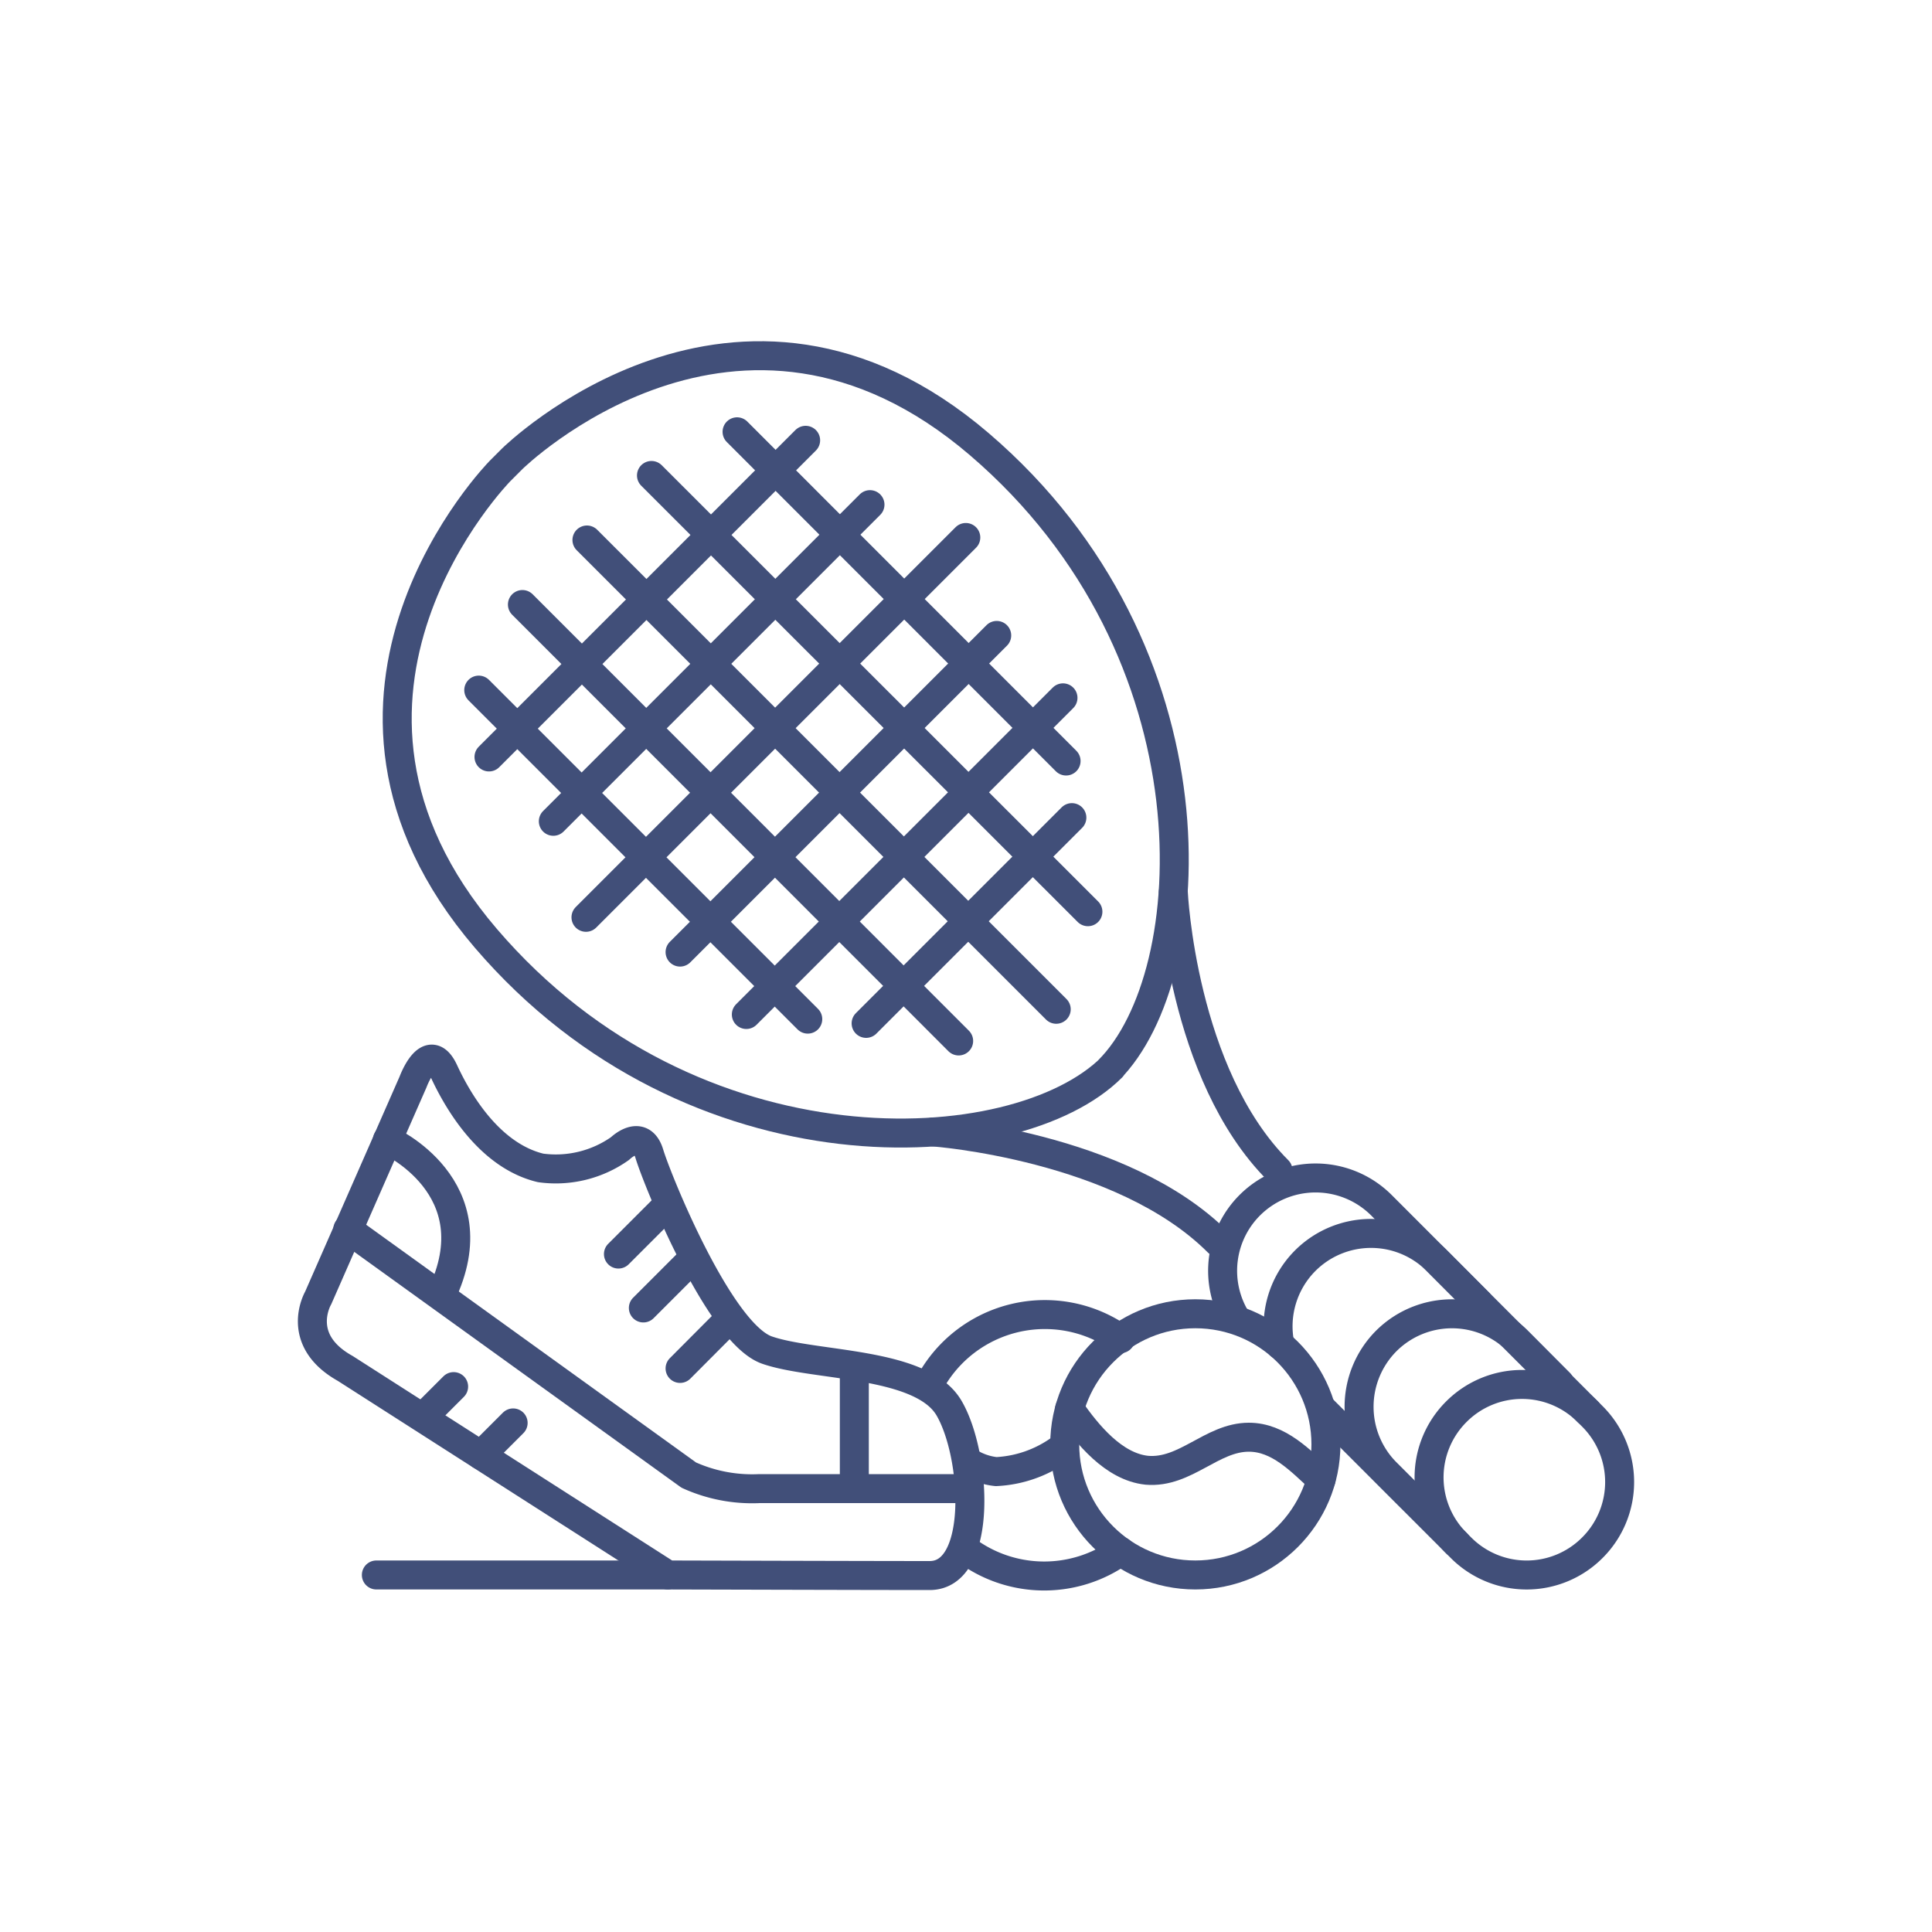 <svg xmlns="http://www.w3.org/2000/svg" viewBox="0 0 100 100"><defs><style>.cls-1{fill:none;stroke:#414f79;stroke-linecap:round;stroke-linejoin:round;stroke-width:1.5px;}</style></defs><g id="sport"><path class="cls-1" d="M34.57,81.52,17.87,70.83c-2.67-1.49-1.4-3.65-1.4-3.65L21.38,56s.82-2.24,1.6-.55,2.42,4.38,5,5a5.76,5.76,0,0,0,4.11-1s1.11-1.09,1.52.27,3.62,9.3,6.09,10.16,8,.58,9.42,3,1.77,8.67-1,8.67S34.57,81.52,34.57,81.52Z"/><line class="cls-1" x1="34.57" y1="81.52" x2="19.48" y2="81.52"/><path class="cls-1" d="M18,63.63,35.65,76.35a7.94,7.94,0,0,0,3.66.7H50"/><line class="cls-1" x1="24.89" y1="75.32" x2="26.56" y2="73.65"/><line class="cls-1" x1="35.2" y1="70.83" x2="37.75" y2="68.27"/><line class="cls-1" x1="33.3" y1="67.7" x2="35.85" y2="65.15"/><line class="cls-1" x1="32.01" y1="64.91" x2="34.56" y2="62.36"/><line class="cls-1" x1="22.1" y1="73.15" x2="23.48" y2="71.77"/><path class="cls-1" d="M20.05,59s5.51,2.43,2.78,8.06"/><path class="cls-1" d="M60.73,46.18s.43,9.41,5.42,14.4"/><path class="cls-1" d="M57.55,55.24c-4.94,4.95-21.66,5.87-32.4-6.67s.73-24.19.73-24.19l.64-.64S38.17,12.26,50.7,23s11.63,27.46,6.68,32.4Z"/><path class="cls-1" d="M48.32,58.59s9.74.71,14.73,5.71"/><path class="cls-1" d="M63.94,68.2a4.8,4.8,0,0,1,.75-5.82h0a4.82,4.82,0,0,1,6.81,0L82.42,73.31a4.8,4.8,0,0,1,0,6.8h0a4.8,4.8,0,0,1-6.8,0L68.41,72.9"/><path class="cls-1" d="M66.25,69.61a4.81,4.81,0,0,1,1.31-4.36h0a4.82,4.82,0,0,1,6.81,0l2.16,2.17"/><path class="cls-1" d="M73,77.47l-1.25-1.25a4.83,4.83,0,0,1,0-6.81h0a4.82,4.82,0,0,1,6.81,0l2.16,2.17"/><path class="cls-1" d="M75.38,79.87a4.8,4.8,0,0,1,0-6.8h0a4.8,4.8,0,0,1,6.8,0"/><line class="cls-1" x1="25.31" y1="39.18" x2="41.7" y2="22.79"/><line class="cls-1" x1="28.64" y1="42.51" x2="45.03" y2="26.12"/><line class="cls-1" x1="35.2" y1="49.28" x2="51.59" y2="32.89"/><line class="cls-1" x1="38.63" y1="52.51" x2="55.02" y2="36.12"/><line class="cls-1" x1="44.83" y1="52.97" x2="55.48" y2="42.32"/><line class="cls-1" x1="30.33" y1="47.48" x2="49.99" y2="27.82"/><line class="cls-1" x1="24.78" y1="35.72" x2="41.81" y2="52.75"/><line class="cls-1" x1="38.15" y1="22.35" x2="55.18" y2="39.39"/><line class="cls-1" x1="27.04" y1="31.29" x2="49.62" y2="53.88"/><line class="cls-1" x1="30.38" y1="27.95" x2="54.67" y2="52.24"/><line class="cls-1" x1="33.72" y1="24.61" x2="56.31" y2="47.19"/><circle class="cls-1" cx="61.87" cy="74.76" r="6.76"/><path class="cls-1" d="M55.36,72.92c.92,1.32,2.28,3,4,3.18,2,.17,3.36-1.71,5.28-1.71,1.55,0,2.68,1.22,3.74,2.19"/><path class="cls-1" d="M48.08,71.68A6.77,6.77,0,0,1,58,69.29"/><path class="cls-1" d="M58,80.3a6.77,6.77,0,0,1-8-.07"/><path class="cls-1" d="M50.11,75.66a3.32,3.32,0,0,0,1.45.51,6.18,6.18,0,0,0,3.26-1.12"/><line class="cls-1" x1="44.22" y1="77.05" x2="44.22" y2="71"/></g></svg>